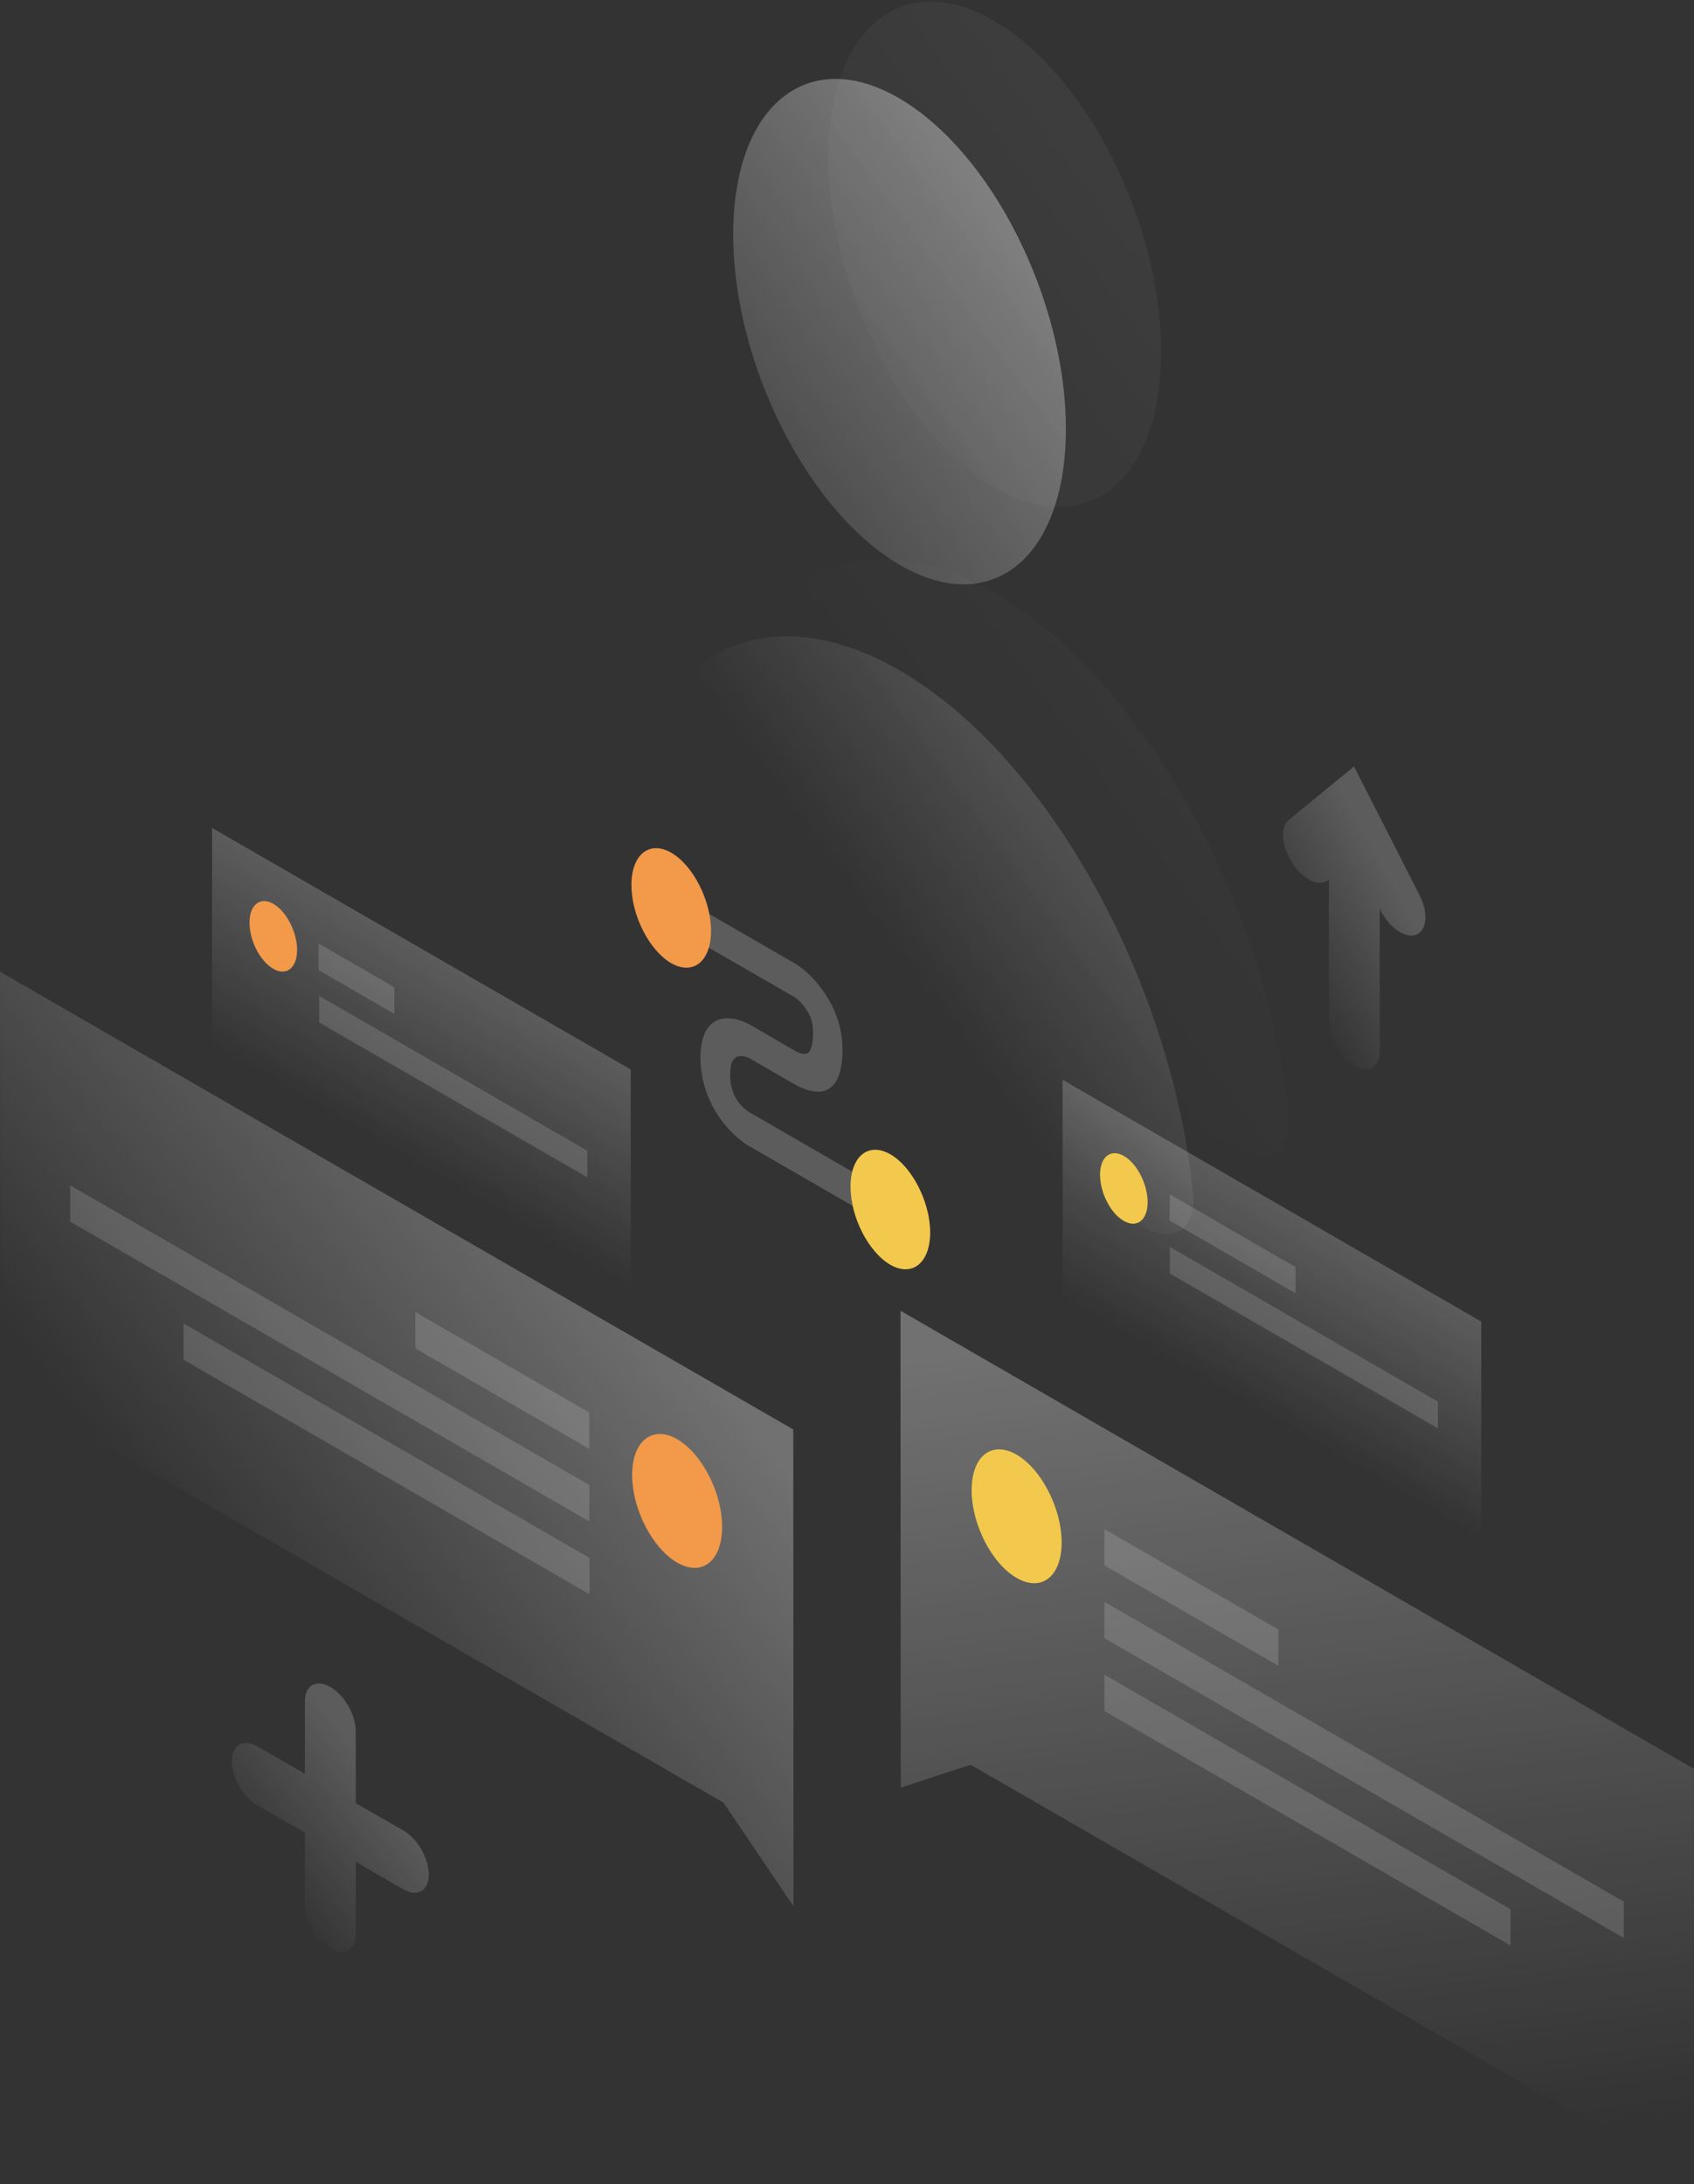 <?xml version="1.0" encoding="utf-8"?>
<!-- Generator: Adobe Illustrator 22.1.0, SVG Export Plug-In . SVG Version: 6.00 Build 0)  -->
<svg version="1.1" id="Слой_1" xmlns="http://www.w3.org/2000/svg" xmlns:xlink="http://www.w3.org/1999/xlink" x="0px" y="0px"
	 viewBox="0 0 719 927" style="enable-background:new 0 0 719 927;" xml:space="preserve">
<rect x="0" y="0" width="719" height="927" fill="#333333" stroke="none"/>
<style type="text/css">
	.st0{opacity:0.5;fill:url(#SVGID_1_);enable-background:new    ;}
	.st1{opacity:0.5;fill:url(#SVGID_2_);enable-background:new    ;}
	.st2{opacity:7.000000e-02;fill:url(#SVGID_3_);enable-background:new    ;}
	.st3{opacity:7.000000e-02;fill:url(#SVGID_4_);enable-background:new    ;}
	.st4{opacity:0.2;fill:url(#SVGID_5_);enable-background:new    ;}
	.st5{fill:#F2C94C;}
	.st6{opacity:0.15;fill:#FFFFFF;enable-background:new    ;}
	.st7{opacity:0.2;fill:url(#SVGID_6_);enable-background:new    ;}
	.st8{fill:#F2994A;}
	.st9{opacity:0.3;fill:url(#SVGID_7_);enable-background:new    ;}
	.st10{opacity:0.3;fill:url(#SVGID_8_);enable-background:new    ;}
	.st11{opacity:0.2;fill:url(#SVGID_9_);enable-background:new    ;}
	.st12{opacity:0.2;fill:url(#SVGID_10_);enable-background:new    ;}
	.st13{opacity:0.2;fill:#FFFFFF;enable-background:new    ;}
</style>
<linearGradient id="SVGID_1_" gradientUnits="userSpaceOnUse" x1="641.749" y1="703.085" x2="386.304" y2="516.746" gradientTransform="matrix(1 0 0 -1 0 928)">
	<stop offset="0" style="stop-color:#FFFFFF"/>
	<stop offset="1" style="stop-color:#FFFFFF;stop-opacity:0"/>
</linearGradient>
<path class="st0" d="M382.3,284.8c-62.9-36.7-114.9-2.4-124.1,76.8c-1.6,13.7,8.8,31.8,21.5,39.2l205.2,119.8
	c12.7,7.4,23.1,1.4,21.5-14.2C497.2,416.7,445.1,321.5,382.3,284.8z"/>
<linearGradient id="SVGID_2_" gradientUnits="userSpaceOnUse" x1="511.588" y1="881.927" x2="256.144" y2="695.587" gradientTransform="matrix(1 0 0 -1 0 928)">
	<stop offset="0" style="stop-color:#FFFFFF"/>
	<stop offset="1" style="stop-color:#FFFFFF;stop-opacity:0"/>
</linearGradient>
<path class="st1" d="M452.4,182c0,54.7-31.6,80.5-70.6,57.7s-70.6-85.5-70.6-140.2s31.6-80.5,70.6-57.7S452.4,127.3,452.4,182z"/>
<linearGradient id="SVGID_3_" gradientUnits="userSpaceOnUse" x1="682.166" y1="735.897" x2="426.721" y2="549.558" gradientTransform="matrix(1 0 0 -1 0 928)">
	<stop offset="0" style="stop-color:#FFFFFF"/>
	<stop offset="1" style="stop-color:#FFFFFF;stop-opacity:0"/>
</linearGradient>
<path class="st2" d="M422.7,252c-62.9-36.7-114.9-2.4-124.1,76.8c-1.6,13.7,8.8,31.8,21.5,39.2l205.2,119.8
	c12.7,7.4,23.1,1.4,21.5-14.2C537.6,383.9,485.6,288.7,422.7,252z"/>
<linearGradient id="SVGID_4_" gradientUnits="userSpaceOnUse" x1="552.005" y1="914.739" x2="296.561" y2="728.4" gradientTransform="matrix(1 0 0 -1 0 928)">
	<stop offset="0" style="stop-color:#FFFFFF"/>
	<stop offset="1" style="stop-color:#FFFFFF;stop-opacity:0"/>
</linearGradient>
<path class="st3" d="M492.8,149.2c0,54.7-31.6,80.5-70.6,57.7s-70.6-85.5-70.6-140.2c0-54.7,31.6-80.5,70.6-57.7
	C461.2,31.8,492.8,94.5,492.8,149.2z"/>
<linearGradient id="SVGID_5_" gradientUnits="userSpaceOnUse" x1="559.903" y1="406.842" x2="519.797" y2="337.358" gradientTransform="matrix(1 0 0 -1 0 928)">
	<stop offset="0" style="stop-color:#FFFFFF"/>
	<stop offset="1" style="stop-color:#FFFFFF;stop-opacity:0"/>
</linearGradient>
<path class="st4" d="M628.7,560.9L451,458.3v92.6l177.7,102.6V560.9z"/>
<path class="st5" d="M487.1,510.2c0,7.6-4.5,11.2-10.1,8s-10.1-12-10.1-19.6s4.5-11.2,10.1-8C482.6,493.8,487.1,502.6,487.1,510.2z"
	/>
<path class="st6" d="M496.5,506.9l53.4,30.9v11.1L496.4,518L496.5,506.9z"/>
<path class="st6" d="M496.5,529.2l113.8,65.7v11.3l-113.8-65.7V529.2z"/>
<linearGradient id="SVGID_6_" gradientUnits="userSpaceOnUse" x1="198.932" y1="513.792" x2="158.848" y2="444.345" gradientTransform="matrix(1 0 0 -1 0 928)">
	<stop offset="0" style="stop-color:#FFFFFF"/>
	<stop offset="1" style="stop-color:#FFFFFF;stop-opacity:0"/>
</linearGradient>
<path class="st7" d="M267.7,453.9L90,351.4V444l177.7,102.6V453.9z"/>
<path class="st8" d="M126.1,403.2c0,7.6-4.5,11.2-10.1,8c-5.6-3.2-10.1-12-10.1-19.6s4.5-11.2,10.1-8
	C121.6,386.8,126.1,395.6,126.1,403.2z"/>
<path class="st6" d="M135.2,400.4l32.2,18.6v11.3l-32.2-18.6V400.4z"/>
<path class="st6" d="M135.5,422.7l113.8,65.7v11.3L135.5,434V422.7z"/>
<linearGradient id="SVGID_7_" gradientUnits="userSpaceOnUse" x1="526.843" y1="365.99" x2="570.377" y2="12.893" gradientTransform="matrix(1 0 0 -1 0 928)">
	<stop offset="0" style="stop-color:#FFFFFF"/>
	<stop offset="1" style="stop-color:#FFFFFF;stop-opacity:0"/>
</linearGradient>
<path class="st9" d="M382.2,556.3l336.7,194.4l0.1,175.5L412,749l-29.7,9.7L382.2,556.3z"/>
<path class="st5" d="M450.6,654.6c0,14.5-8.5,21.2-19.1,15.1c-10.6-6.1-19.1-22.8-19.1-37.2c0-14.5,8.5-21.2,19.1-15.1
	C442,623.5,450.6,640.2,450.6,654.6z"/>
<path class="st6" d="M468.8,649l73.8,42.6V707l-73.8-42.6V649z"/>
<path class="st6" d="M468.8,679.9l220.4,127.2v15.4L468.8,695.3V679.9z"/>
<path class="st6" d="M468.8,710.8l172.3,99.5v15.4l-172.3-99.5V710.8z"/>
<linearGradient id="SVGID_8_" gradientUnits="userSpaceOnUse" x1="263.3" y1="391.554" x2="89.427" y2="255.416" gradientTransform="matrix(1 0 0 -1 0 928)">
	<stop offset="0" style="stop-color:#FFFFFF"/>
	<stop offset="1" style="stop-color:#FFFFFF;stop-opacity:0"/>
</linearGradient>
<path class="st10" d="M336.7,606.7L0,412.4l0.1,175.5l307,177.2l29.7,44L336.7,606.7z"/>
<path class="st8" d="M268.3,626c0,14.5,8.6,31.1,19.1,37.2c10.6,6.1,19.1-0.7,19.1-15.2s-8.6-31.1-19.1-37.2
	C276.9,604.8,268.3,611.6,268.3,626z"/>
<path class="st6" d="M250.1,599.5l-73.8-42.6v15.4l73.8,42.6V599.5z"/>
<path class="st6" d="M250.2,630.3L29.8,503.1v15.4l220.3,127.2L250.2,630.3z"/>
<path class="st6" d="M250.2,661.2L77.9,561.7v15.4l172.3,99.5V661.2z"/>
<linearGradient id="SVGID_9_" gradientUnits="userSpaceOnUse" x1="161.071" y1="173.024" x2="108.713" y2="131.704" gradientTransform="matrix(1 0 0 -1 0 928)">
	<stop offset="0" style="stop-color:#FFFFFF"/>
	<stop offset="1" style="stop-color:#FFFFFF;stop-opacity:0"/>
</linearGradient>
<path class="st11" d="M140.2,716c6,3.4,10.8,11.8,10.8,18.8v30.5l20.2,11.6c6,3.4,10.8,11.8,10.8,18.7c0,6.9-4.8,9.7-10.8,6.3
	L151,790.2v30.5c0,6.9-4.8,9.7-10.8,6.3s-10.8-11.8-10.8-18.7v-30.5l-20.2-11.6c-6-3.4-10.8-11.8-10.8-18.7s4.8-9.7,10.8-6.3
	l20.2,11.6v-30.5C129.3,715.3,134.2,712.5,140.2,716z"/>
<linearGradient id="SVGID_10_" gradientUnits="userSpaceOnUse" x1="594.47" y1="547.604" x2="543.749" y2="519.33" gradientTransform="matrix(1 0 0 -1 0 928)">
	<stop offset="0" style="stop-color:#FFFFFF"/>
	<stop offset="1" style="stop-color:#FFFFFF;stop-opacity:0"/>
</linearGradient>
<path class="st12" d="M574.7,325.3l27.8,54.6c3.8,7.5,3.2,15-1.4,16.8c-4.6,1.8-11.4-2.9-15.2-10.4l-0.3-0.7v60.6
	c0,6.9-4.8,9.7-10.8,6.3c-6-3.5-10.8-11.8-10.8-18.7v-60.6l-0.3,0.3c-3.8,3.1-10.7-0.1-15.2-7.2c-4.6-7.1-5.2-15.3-1.4-18.4
	L574.7,325.3z"/>
<path class="st13" d="M336.7,422.9l-42.8-24.7v-14.4l42.8,24.7c3.5,2,8.6,6.1,12.9,12.4c4.7,6.7,8,15.2,8,24.4
	c0,10.2-2.6,16-7.5,17.6c-4.6,1.5-10.1-1.1-13.4-3l-17.6-10.2l-0.1-0.1c-1.5-0.9-3.9-1.8-5.8-1.2c-1.6,0.5-3.3,2-3.3,7.7
	c0,5.7,1.8,9.1,3.2,11.2c1.8,2.6,4.2,4.4,5.7,5.2l0.2,0.1l53.8,31.1v14.4l-53.5-30.9c-3.7-1.9-9-6-13.6-12.4c-5-7.1-8.4-16-8.4-25.9
	s3.4-14.9,8.3-16.3c4.6-1.3,9.9,0.6,13.6,2.8l17.4,10.1c2.5,1.5,4.4,2.1,5.7,1.7c1-0.3,2.8-1.7,2.8-9c0-4.8-1.5-7.9-3-9.9
	C340.4,425.6,338.2,423.7,336.7,422.9z"/>
<path class="st8" d="M301.8,395.1c0,12.9-7.6,19-16.9,13.7c-9.3-5.4-16.9-20.2-16.9-33.2c0-12.9,7.6-19,16.9-13.7
	C294.2,367.3,301.8,382.2,301.8,395.1z"/>
<path class="st5" d="M394.8,523.1c0,12.9-7.6,19-16.9,13.7c-9.3-5.4-16.9-20.2-16.9-33.2c0-12.9,7.6-19,16.9-13.7
	C387.2,495.3,394.8,510.2,394.8,523.1z"/>
</svg>
